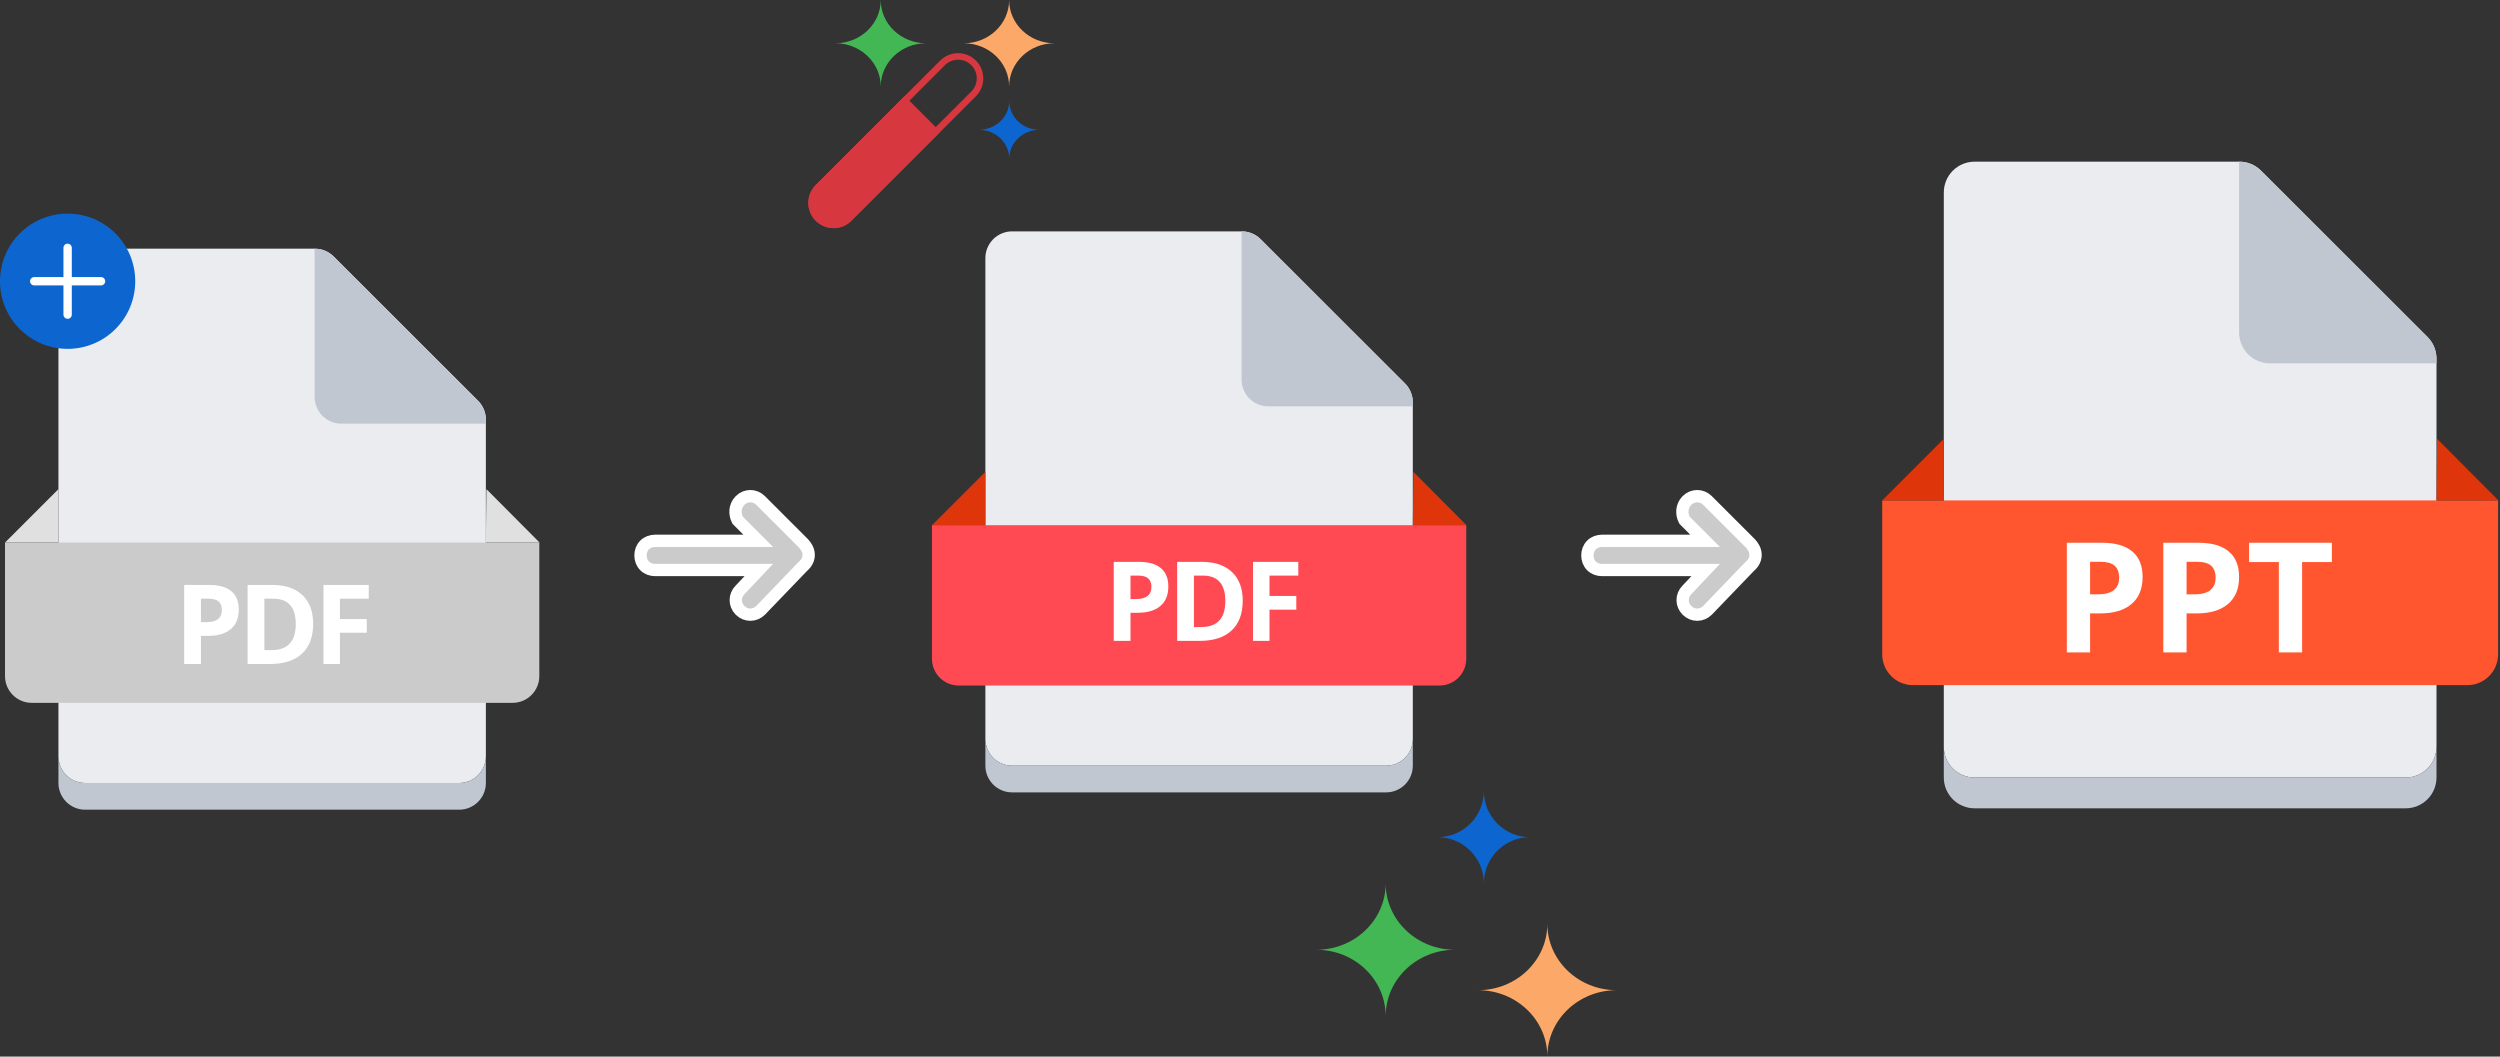 <svg width="433" height="183" viewBox="0 0 433 183" fill="none" xmlns="http://www.w3.org/2000/svg">
<rect x="0" y="0" width="433" height="183" fill="#333333" stroke="none"/>
<path d="M422 129.333C422 130.034 421.862 130.727 421.594 131.374C421.326 132.021 420.933 132.609 420.438 133.105C419.943 133.6 419.355 133.993 418.708 134.261C418.061 134.529 417.367 134.667 416.667 134.667H342C341.3 134.667 340.606 134.529 339.959 134.261C339.312 133.993 338.724 133.6 338.229 133.105C337.734 132.609 337.341 132.021 337.073 131.374C336.805 130.727 336.667 130.034 336.667 129.333V33.333C336.667 32.633 336.805 31.939 337.073 31.292C337.341 30.645 337.734 30.057 338.229 29.562C338.724 29.067 339.312 28.674 339.959 28.406C340.606 28.138 341.3 28 342 28H387.813C388.515 27.996 389.211 28.131 389.861 28.396C390.511 28.661 391.102 29.052 391.6 29.547L420.453 58.4C420.948 58.898 421.339 59.489 421.604 60.139C421.87 60.789 422.004 61.485 422 62.187V129.333Z" fill="#EBECF0"/>
<path d="M422 129.333V134.667C422 135.367 421.862 136.06 421.594 136.708C421.326 137.355 420.933 137.943 420.438 138.438C419.943 138.933 419.355 139.326 418.708 139.594C418.061 139.862 417.367 140 416.667 140H342C340.586 140 339.229 139.438 338.229 138.438C337.229 137.438 336.667 136.081 336.667 134.667V129.333C336.667 130.034 336.805 130.727 337.073 131.374C337.341 132.021 337.734 132.609 338.229 133.104C338.724 133.6 339.312 133.993 339.959 134.261C340.606 134.529 341.3 134.667 342 134.667H416.667C417.367 134.667 418.061 134.529 418.708 134.261C419.355 133.993 419.943 133.6 420.438 133.104C420.933 132.609 421.326 132.021 421.594 131.374C421.862 130.727 422 130.034 422 129.333Z" fill="#C1C7D0"/>
<path d="M326 86.667H432.667V113.333C432.667 114.034 432.529 114.727 432.261 115.374C431.993 116.021 431.6 116.609 431.105 117.105C430.609 117.6 430.021 117.993 429.374 118.261C428.727 118.529 428.034 118.667 427.333 118.667H331.333C330.633 118.667 329.939 118.529 329.292 118.261C328.645 117.993 328.057 117.6 327.562 117.105C327.067 116.609 326.674 116.021 326.406 115.374C326.138 114.727 326 114.034 326 113.333V86.667Z" fill="#FF5630"/>
<path d="M336.667 86.667V76L326 86.667H336.667ZM422 86.667L422.107 76L432.72 86.667H422Z" fill="#DE350B"/>
<path d="M422 62.187V62.933H393.147C391.732 62.933 390.376 62.371 389.375 61.371C388.375 60.371 387.813 59.015 387.813 57.6V28C388.515 27.996 389.211 28.131 389.861 28.396C390.511 28.661 391.102 29.052 391.6 29.547L420.507 58.4C421.485 59.415 422.022 60.777 422 62.187Z" fill="#C1C7D0"/>
<path d="M362.003 102.943H363.329C364.567 102.943 365.494 102.7 366.109 102.215C366.724 101.721 367.032 101.007 367.032 100.071C367.032 99.127 366.772 98.429 366.252 97.979C365.741 97.528 364.936 97.303 363.835 97.303H362.003V102.943ZM371.099 99.928C371.099 101.972 370.458 103.536 369.176 104.619C367.903 105.702 366.088 106.243 363.732 106.243H362.003V113H357.975V94.003H364.043C366.348 94.003 368.098 94.501 369.293 95.497C370.497 96.485 371.099 97.962 371.099 99.928ZM378.714 102.943H380.039C381.278 102.943 382.205 102.7 382.82 102.215C383.435 101.721 383.742 101.007 383.742 100.071C383.742 99.127 383.482 98.429 382.963 97.979C382.452 97.528 381.646 97.303 380.546 97.303H378.714V102.943ZM387.809 99.928C387.809 101.972 387.168 103.536 385.886 104.619C384.613 105.702 382.798 106.243 380.442 106.243H378.714V113H374.685V94.003H380.754C383.058 94.003 384.808 94.501 386.003 95.497C387.207 96.485 387.809 97.962 387.809 99.928ZM398.724 113H394.696V97.355H389.538V94.003H403.883V97.355H398.724V113Z" fill="white"/>
<path d="M131.734 105.712L131.742 105.705L131.749 105.697L139.005 98.152C139.461 97.773 139.788 97.334 139.951 96.836C140.123 96.312 140.083 95.819 139.957 95.41C139.732 94.678 139.207 94.156 139.05 93.999C139.044 93.994 139.039 93.989 139.035 93.985L131.734 86.684C130.734 85.684 129.183 85.684 128.183 86.684C127.202 87.665 127.244 89.064 127.691 89.959L127.769 90.113L127.891 90.236L131.328 93.672L113.46 93.672C112.78 93.672 112.13 93.904 111.648 94.386C111.166 94.868 110.934 95.518 110.934 96.198C110.934 96.879 111.166 97.528 111.648 98.011C112.13 98.493 112.78 98.724 113.46 98.724L131.428 98.724L128.171 102.173C127.183 103.174 127.187 104.716 128.183 105.712C129.183 106.713 130.734 106.713 131.734 105.712Z" fill="#CBCBCB" stroke="white" stroke-width="2.132"/>
<path d="M295.734 105.712L295.742 105.705L295.749 105.697L303.005 98.152C303.461 97.773 303.788 97.334 303.951 96.836C304.123 96.312 304.083 95.819 303.957 95.41C303.732 94.678 303.207 94.156 303.05 93.999C303.044 93.994 303.039 93.989 303.035 93.985L295.734 86.684C294.734 85.684 293.183 85.684 292.183 86.684C291.202 87.665 291.244 89.064 291.691 89.959L291.769 90.113L291.891 90.236L295.328 93.672L277.46 93.672C276.78 93.672 276.13 93.904 275.648 94.386C275.166 94.868 274.934 95.518 274.934 96.198C274.934 96.879 275.166 97.528 275.648 98.011C276.13 98.493 276.78 98.724 277.46 98.724L295.428 98.724L292.171 102.173C291.183 103.174 291.187 104.716 292.183 105.712C293.183 106.713 294.734 106.713 295.734 105.712Z" fill="#CBCBCB" stroke="white" stroke-width="2.132"/>
<path d="M144.372 39.512C143.507 39.513 142.662 39.257 141.943 38.776C141.224 38.297 140.664 37.614 140.333 36.815C140.002 36.017 139.915 35.138 140.084 34.29C140.253 33.442 140.669 32.663 141.281 32.052L162.856 10.476C163.676 9.661 164.787 9.204 165.944 9.206C167.1 9.208 168.209 9.669 169.027 10.487C169.845 11.305 170.306 12.414 170.308 13.57C170.31 14.727 169.853 15.838 169.038 16.659L147.463 38.234C147.058 38.64 146.576 38.962 146.045 39.181C145.515 39.401 144.946 39.513 144.372 39.512ZM142.091 32.859C141.486 33.464 141.146 34.285 141.146 35.141C141.146 35.996 141.486 36.817 142.091 37.422C142.696 38.027 143.517 38.367 144.372 38.367C145.228 38.367 146.049 38.027 146.654 37.422L168.228 15.85C168.833 15.245 169.173 14.424 169.173 13.568C169.173 12.712 168.833 11.892 168.228 11.287C167.623 10.681 166.802 10.341 165.946 10.341C165.091 10.341 164.27 10.681 163.665 11.287L142.091 32.859Z" fill="#D7373F"/>
<path d="M141.281 32.052L156.694 16.638L162.877 22.821L147.463 38.234C146.643 39.054 145.531 39.514 144.372 39.514C143.212 39.514 142.1 39.054 141.281 38.234C140.875 37.828 140.553 37.346 140.333 36.816C140.113 36.285 140 35.717 140 35.143C140 34.569 140.113 34 140.333 33.47C140.553 32.94 140.875 32.458 141.281 32.052Z" fill="#D7373F"/>
<path d="M152.543 14.988C152.543 10.849 149.027 7.494 144.692 7.494C149.027 7.494 152.543 4.139 152.543 0C152.543 4.139 156.058 7.494 160.394 7.494C156.058 7.494 152.543 10.849 152.543 14.988Z" fill="#44B755"/>
<path d="M174.78 14.988C174.78 10.849 171.265 7.494 166.929 7.494C171.265 7.494 174.78 4.139 174.78 0C174.78 4.139 178.295 7.494 182.631 7.494C178.295 7.494 174.78 10.849 174.78 14.988Z" fill="#FBA868"/>
<path d="M174.795 27.478C174.795 24.719 172.451 22.482 169.561 22.482C172.451 22.482 174.795 20.245 174.795 17.486C174.795 20.245 177.138 22.482 180.029 22.482C177.142 22.482 174.795 24.719 174.795 27.478Z" fill="#0D66D0"/>
<path d="M240 153C240 159.351 234.627 164.5 228 164.5C234.627 164.5 240 169.649 240 176C240 169.649 245.373 164.5 252 164.5C245.373 164.5 240 159.351 240 153Z" fill="#44B755"/>
<path d="M268 160C268 166.351 262.627 171.5 256 171.5C262.627 171.5 268 176.649 268 183C268 176.649 273.372 171.5 280 171.5C273.372 171.5 268 166.351 268 160Z" fill="#FBA868"/>
<path d="M257 137C257 141.418 253.418 145 249 145C253.418 145 257 148.582 257 153C257 148.582 260.581 145 265 145C260.587 145 257 141.418 257 137Z" fill="#0D66D0"/>
<path d="M84.154 130.986C84.154 131.594 84.034 132.196 83.802 132.757C83.569 133.318 83.228 133.829 82.799 134.258C82.369 134.688 81.859 135.029 81.297 135.261C80.736 135.494 80.135 135.613 79.527 135.613H14.749C14.141 135.613 13.539 135.494 12.978 135.261C12.416 135.029 11.906 134.688 11.477 134.258C11.047 133.829 10.706 133.318 10.474 132.757C10.241 132.196 10.122 131.594 10.122 130.986V47.7C10.122 47.093 10.241 46.491 10.474 45.929C10.706 45.368 11.047 44.858 11.477 44.428C11.906 43.999 12.416 43.658 12.978 43.425C13.539 43.193 14.141 43.073 14.749 43.073H54.495C55.104 43.07 55.707 43.186 56.271 43.416C56.835 43.647 57.347 43.986 57.78 44.415L82.812 69.447C83.241 69.879 83.58 70.392 83.81 70.956C84.041 71.52 84.157 72.123 84.154 72.732V130.986Z" fill="#EBECF0"/>
<path d="M84.154 130.986V135.613C84.154 136.221 84.034 136.823 83.802 137.384C83.569 137.945 83.228 138.455 82.799 138.885C82.369 139.315 81.859 139.656 81.298 139.888C80.736 140.121 80.135 140.24 79.527 140.24H14.749C13.521 140.24 12.345 139.753 11.477 138.885C10.609 138.017 10.122 136.841 10.122 135.613V130.986C10.122 131.594 10.241 132.196 10.474 132.757C10.706 133.318 11.047 133.828 11.477 134.258C11.906 134.688 12.416 135.029 12.978 135.261C13.539 135.494 14.141 135.613 14.749 135.613H79.527C80.135 135.613 80.736 135.494 81.298 135.261C81.859 135.029 82.369 134.688 82.799 134.258C83.228 133.828 83.569 133.318 83.802 132.757C84.034 132.196 84.154 131.594 84.154 130.986Z" fill="#C1C7D0"/>
<path d="M10.122 93.97V84.716L0.868 93.97H10.122ZM84.154 93.97L84.247 84.716L93.454 93.97H84.154Z" fill="#E0E0E0"/>
<path d="M24.003 98.597H32.054C32.782 98.563 33.511 98.677 34.194 98.931C34.878 99.186 35.504 99.576 36.033 100.078C36.541 100.586 36.938 101.193 37.201 101.862C37.464 102.531 37.586 103.247 37.56 103.965C37.583 104.682 37.46 105.397 37.197 106.065C36.935 106.734 36.539 107.341 36.033 107.851C35.485 108.37 34.838 108.773 34.13 109.035C33.422 109.298 32.669 109.414 31.915 109.378H27.288V116.643H24.003V98.597ZM27.103 106.371H31.267C32.128 106.438 32.988 106.227 33.719 105.769C33.982 105.533 34.186 105.238 34.315 104.908C34.443 104.579 34.493 104.224 34.46 103.872C34.46 102.299 33.426 101.512 31.36 101.512H27.103V106.371ZM39.827 98.875H47.138C48.185 98.831 49.228 99.024 50.19 99.441C51.152 99.858 52.006 100.487 52.69 101.281C54.154 103.113 54.895 105.417 54.772 107.759C54.874 110.126 54.173 112.457 52.783 114.375C52.13 115.25 51.276 115.954 50.294 116.43C49.311 116.905 48.229 117.137 47.138 117.105H39.827V98.875ZM42.927 113.959H47.138C47.796 113.983 48.451 113.848 49.047 113.566C49.643 113.284 50.162 112.864 50.562 112.339C51.453 111.02 51.877 109.44 51.765 107.851C51.919 106.202 51.458 104.554 50.469 103.224C50.025 102.719 49.477 102.316 48.861 102.045C48.246 101.773 47.579 101.639 46.906 101.651H42.927V113.959ZM70.273 101.79H60.695V106.093H70.273V109.054H60.695V116.828H57.595V98.782H70.273V101.79Z" fill="white"/>
<path d="M84.154 72.732V73.38H59.122C57.895 73.38 56.718 72.893 55.85 72.025C54.982 71.157 54.495 69.98 54.495 68.753V43.073C55.104 43.07 55.707 43.186 56.271 43.416C56.835 43.647 57.347 43.986 57.78 44.415L82.858 69.447C83.707 70.328 84.173 71.509 84.154 72.732Z" fill="#C1C7D0"/>
<circle cx="11.712" cy="48.712" r="11.712" fill="#0D66D0"/>
<line x1="11.712" y1="42.928" x2="11.712" y2="54.496" stroke="white" stroke-width="1.446" stroke-linecap="round"/>
<line x1="17.496" y1="48.712" x2="5.928" y2="48.712" stroke="white" stroke-width="1.446" stroke-linecap="round"/>
<path d="M0.868 93.97H93.408V117.105C93.408 117.713 93.288 118.315 93.056 118.876C92.823 119.437 92.483 119.947 92.053 120.377C91.623 120.807 91.113 121.148 90.552 121.38C89.99 121.613 89.389 121.732 88.781 121.732H5.495C4.887 121.732 4.285 121.613 3.724 121.38C3.163 121.148 2.653 120.807 2.223 120.377C1.793 119.947 1.452 119.437 1.22 118.876C0.987 118.315 0.868 117.713 0.868 117.105V93.97Z" fill="#CBCBCB"/>
<path d="M20 97H76V119H20V97Z" fill="#CBCBCB"/>
<path d="M34.803 107.755H35.758C36.65 107.755 37.318 107.58 37.761 107.23C38.204 106.875 38.426 106.36 38.426 105.686C38.426 105.006 38.239 104.503 37.864 104.179C37.496 103.854 36.916 103.692 36.123 103.692H34.803V107.755ZM41.356 105.583C41.356 107.056 40.894 108.182 39.97 108.962C39.053 109.742 37.745 110.132 36.048 110.132H34.803V115H31.901V101.314H36.273C37.933 101.314 39.193 101.673 40.055 102.391C40.922 103.102 41.356 104.166 41.356 105.583ZM54.24 108.026C54.24 110.279 53.597 112.004 52.312 113.203C51.032 114.401 49.182 115 46.761 115H42.885V101.314H47.182C49.416 101.314 51.151 101.904 52.386 103.083C53.622 104.263 54.24 105.91 54.24 108.026ZM51.226 108.101C51.226 105.162 49.928 103.692 47.331 103.692H45.787V112.604H47.032C49.828 112.604 51.226 111.103 51.226 108.101ZM58.877 115H56.022V101.314H63.867V103.692H58.877V107.221H63.52V109.589H58.877V115Z" fill="white"/>
<path d="M244.7 127.986C244.7 128.594 244.58 129.196 244.348 129.757C244.115 130.318 243.774 130.829 243.345 131.258C242.915 131.688 242.405 132.029 241.843 132.261C241.282 132.494 240.68 132.613 240.073 132.613H175.294C174.687 132.613 174.085 132.494 173.524 132.261C172.962 132.029 172.452 131.688 172.023 131.258C171.593 130.829 171.252 130.318 171.02 129.757C170.787 129.196 170.667 128.594 170.667 127.986V44.7C170.667 44.093 170.787 43.491 171.02 42.929C171.252 42.368 171.593 41.858 172.023 41.428C172.452 40.999 172.962 40.658 173.524 40.425C174.085 40.193 174.687 40.073 175.294 40.073H215.041C215.65 40.07 216.253 40.186 216.817 40.416C217.381 40.647 217.893 40.986 218.326 41.415L243.358 66.447C243.787 66.879 244.126 67.392 244.356 67.956C244.587 68.52 244.703 69.123 244.7 69.732V127.986Z" fill="#EBECF0"/>
<path d="M244.7 127.986V132.613C244.7 133.221 244.58 133.823 244.348 134.384C244.115 134.945 243.774 135.455 243.345 135.885C242.915 136.315 242.405 136.656 241.843 136.888C241.282 137.121 240.68 137.24 240.073 137.24H175.294C174.067 137.24 172.89 136.753 172.023 135.885C171.155 135.017 170.667 133.841 170.667 132.613V127.986C170.667 128.594 170.787 129.196 171.02 129.757C171.252 130.318 171.593 130.828 172.023 131.258C172.452 131.688 172.962 132.029 173.524 132.261C174.085 132.494 174.687 132.613 175.294 132.613H240.073C240.68 132.613 241.282 132.494 241.843 132.261C242.405 132.029 242.915 131.688 243.345 131.258C243.774 130.828 244.115 130.318 244.348 129.757C244.58 129.196 244.7 128.594 244.7 127.986Z" fill="#C1C7D0"/>
<path d="M170.667 90.97V81.716L161.413 90.97H170.667ZM244.7 90.97L244.792 81.716L254 90.97H244.7Z" fill="#DE350B"/>
<path d="M184.548 95.597H192.599C193.328 95.563 194.056 95.677 194.74 95.931C195.424 96.186 196.049 96.576 196.579 97.078C197.086 97.586 197.484 98.193 197.747 98.862C198.01 99.531 198.132 100.247 198.106 100.965C198.129 101.682 198.006 102.397 197.743 103.065C197.48 103.734 197.084 104.341 196.579 104.851C196.031 105.37 195.383 105.773 194.676 106.035C193.968 106.298 193.214 106.414 192.461 106.378H187.834V113.643H184.548V95.597ZM187.648 103.371H191.813C192.674 103.438 193.533 103.227 194.265 102.769C194.528 102.533 194.732 102.238 194.86 101.908C194.989 101.579 195.038 101.224 195.005 100.872C195.005 99.299 193.972 98.512 191.905 98.512H187.648V103.371ZM200.373 95.875H207.683C208.731 95.831 209.774 96.024 210.736 96.441C211.697 96.858 212.552 97.487 213.236 98.281C214.699 100.113 215.44 102.417 215.318 104.759C215.42 107.126 214.719 109.457 213.328 111.375C212.676 112.25 211.822 112.954 210.839 113.43C209.857 113.905 208.774 114.137 207.683 114.105H200.373V95.875ZM203.473 110.959H207.683C208.342 110.983 208.997 110.848 209.593 110.566C210.188 110.284 210.708 109.864 211.107 109.339C211.999 108.02 212.422 106.44 212.31 104.851C212.465 103.202 212.003 101.554 211.015 100.224C210.571 99.719 210.022 99.316 209.407 99.044C208.792 98.773 208.125 98.639 207.452 98.651H203.473V110.959ZM230.819 98.79H221.241V103.093H230.819V106.054H221.241V113.828H218.14V95.782H230.819V98.79Z" fill="white"/>
<path d="M244.7 69.732V70.38H219.668C218.44 70.38 217.263 69.893 216.396 69.025C215.528 68.157 215.041 66.98 215.041 65.753V40.073C215.649 40.07 216.253 40.186 216.817 40.416C217.381 40.647 217.893 40.986 218.326 41.415L243.404 66.447C244.253 67.328 244.719 68.509 244.7 69.732Z" fill="#C1C7D0"/>
<path d="M161.413 90.97H253.954V114.105C253.954 114.713 253.834 115.315 253.601 115.876C253.369 116.437 253.028 116.947 252.598 117.377C252.169 117.807 251.659 118.148 251.097 118.38C250.536 118.613 249.934 118.732 249.327 118.732H166.04C165.433 118.732 164.831 118.613 164.27 118.38C163.708 118.148 163.198 117.807 162.769 117.377C162.339 116.947 161.998 116.437 161.766 115.876C161.533 115.315 161.413 114.713 161.413 114.105V90.97Z" fill="#FF4A53"/>
<path d="M181 94H234V116H181V94Z" fill="#FF4A53"/>
<path d="M195.803 103.755H196.758C197.65 103.755 198.318 103.58 198.761 103.23C199.204 102.875 199.426 102.36 199.426 101.686C199.426 101.006 199.239 100.503 198.864 100.179C198.496 99.854 197.916 99.692 197.123 99.692H195.803V103.755ZM202.356 101.583C202.356 103.056 201.894 104.182 200.97 104.962C200.053 105.742 198.746 106.132 197.048 106.132H195.803V111H192.901V97.314H197.273C198.933 97.314 200.193 97.673 201.055 98.391C201.922 99.102 202.356 100.166 202.356 101.583ZM215.24 104.026C215.24 106.279 214.597 108.004 213.312 109.203C212.032 110.401 210.182 111 207.76 111H203.885V97.314H208.182C210.416 97.314 212.151 97.904 213.386 99.083C214.622 100.263 215.24 101.91 215.24 104.026ZM212.226 104.101C212.226 101.162 210.928 99.692 208.332 99.692H206.787V108.604H208.032C210.828 108.604 212.226 107.103 212.226 104.101ZM219.877 111H217.022V97.314H224.866V99.692H219.877V103.221H224.52V105.589H219.877V111Z" fill="white"/>
</svg>
